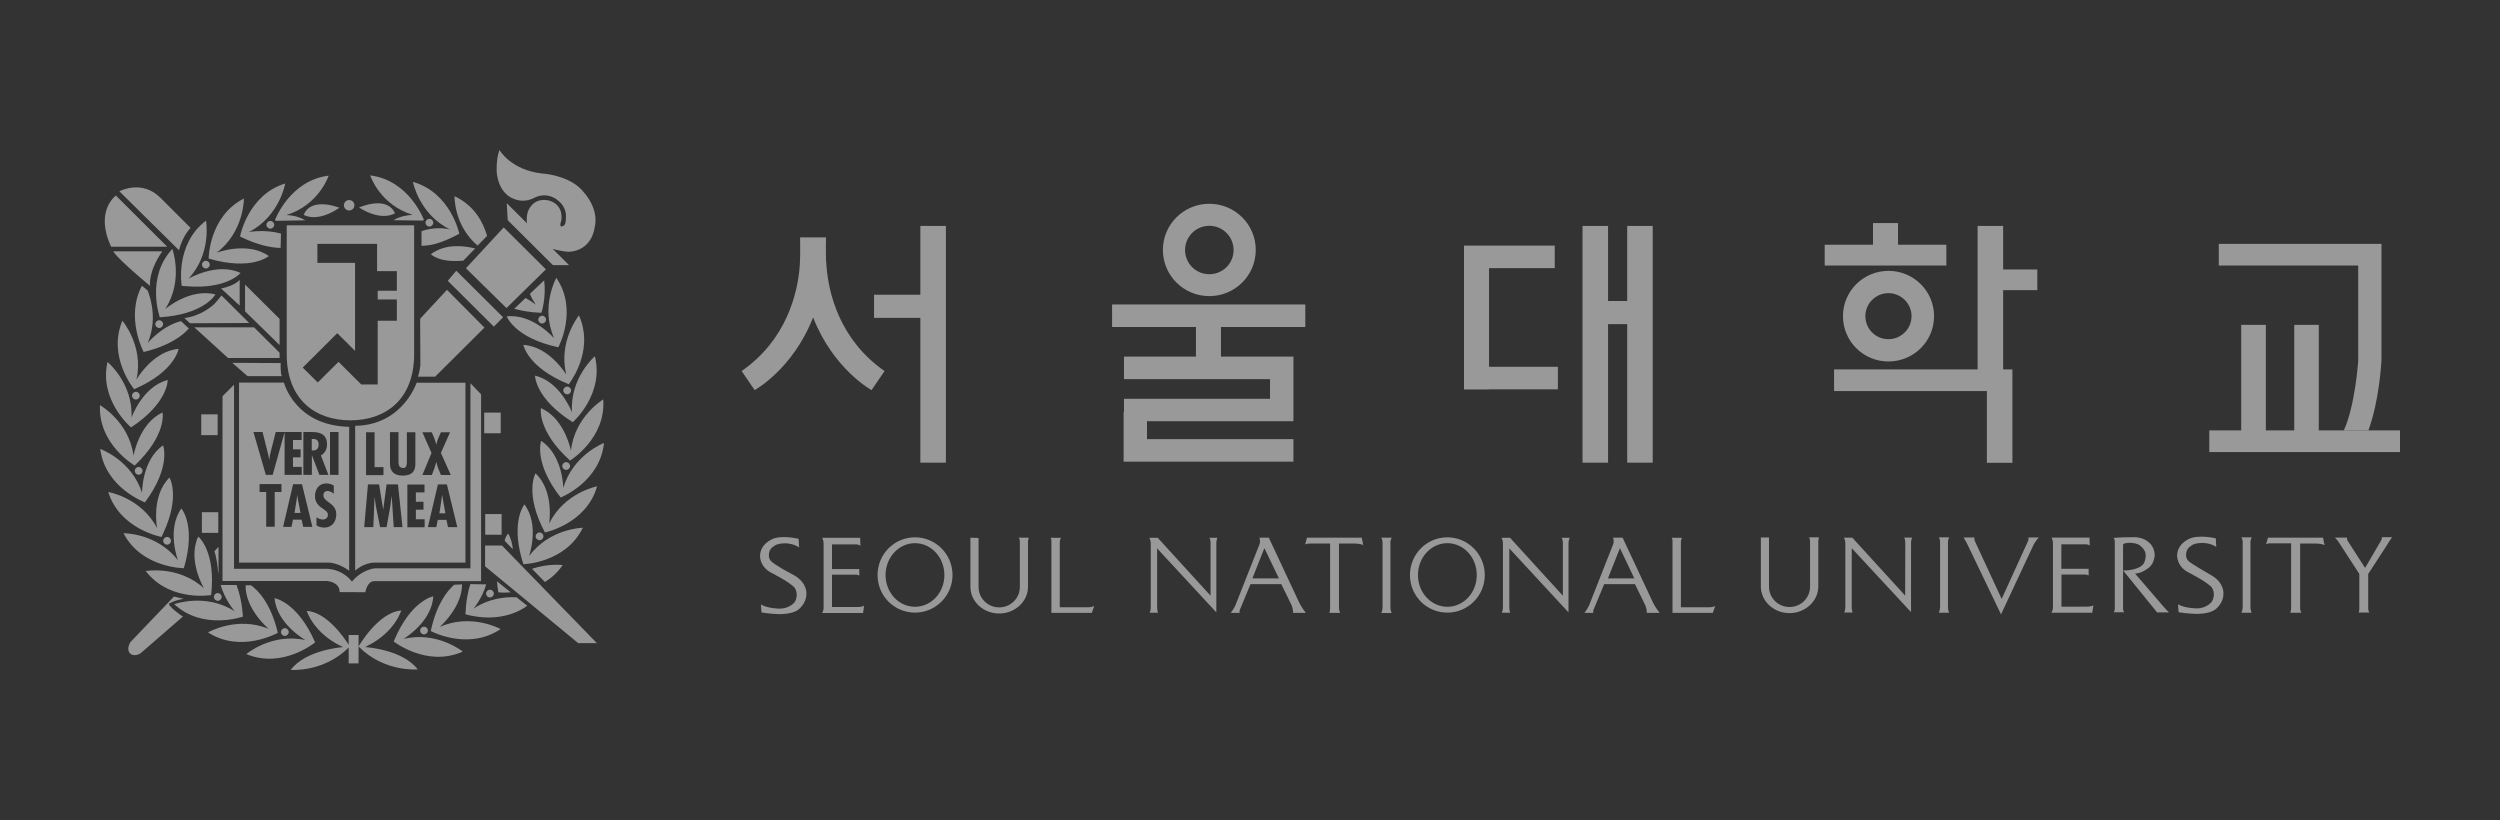 <svg width="250" height="82" viewBox="0 0 250 82" fill="none" xmlns="http://www.w3.org/2000/svg">
<rect x="0" y="0" width="250" height="82" fill="#333333" stroke="none"/>
<path d="M30.675 61.088C32.665 61.212 34.416 63.764 34.867 64.474V63.503H35.856V66.341H34.867V64.76C32.329 67.259 29.111 66.991 29.073 66.987C30.581 64.968 34.282 64.712 34.316 64.71C31.35 63.366 30.675 61.088 30.675 61.088ZM40.124 61.051C40.124 61.051 39.501 63.2 36.777 64.567L36.519 64.71C36.554 64.712 40.243 64.931 41.775 66.938C41.75 66.94 38.425 67.251 35.856 64.647C35.88 64.607 37.835 61.212 40.124 61.051ZM27.458 59.818C27.458 59.818 29.736 60.167 31.514 64.237C31.514 64.237 28.259 66.926 24.63 65.407C24.63 65.407 27.183 63.254 30.55 64.013C30.55 64.013 27.671 62.395 27.458 59.818ZM43.327 59.632C43.207 61.897 41.007 63.466 40.459 63.823L40.324 63.901C43.678 63.068 46.281 65.158 46.281 65.158C42.693 66.762 39.38 64.155 39.373 64.149C41.052 60.056 43.3 59.637 43.327 59.632ZM18.373 59.881C17.716 59.974 17.207 60.2 16.993 60.308L16.884 60.391C16.934 60.652 17.872 61.424 18.298 61.648L14.067 65.319C13.466 65.73 13.028 65.369 13.028 65.369C12.566 64.909 13.054 64.199 13.054 64.199L17.396 59.657L18.373 59.881ZM50.198 54.554L59.684 64.311H57.819L48.509 56.633V54.566L48.496 54.554H50.198ZM25.093 58.524C25.806 59.035 27.071 60.304 27.784 63.278C27.784 63.278 24.105 65.369 20.801 63.241C20.831 63.224 23.708 61.568 26.883 62.893C26.869 62.881 24.53 60.956 24.555 58.524H25.093ZM46.206 58.438C46.195 60.496 44.497 62.202 44.073 62.596L43.978 62.693C47.132 61.287 50.06 62.905 50.06 62.905C46.815 65.103 43.096 63.115 43.077 63.105C43.653 60.417 44.703 59.097 45.417 58.475L46.206 58.438ZM28.484 62.818C28.697 62.818 28.873 62.992 28.873 63.204C28.873 63.416 28.697 63.59 28.484 63.59C28.272 63.59 28.097 63.416 28.097 63.204C28.097 62.993 28.272 62.819 28.484 62.818ZM42.401 62.669C42.614 62.669 42.789 62.843 42.789 63.055C42.789 63.266 42.614 63.44 42.401 63.44C42.188 63.44 42.014 63.266 42.014 63.055C42.014 62.843 42.188 62.669 42.401 62.669ZM23.654 58.499C23.917 59.207 24.141 60.058 24.252 61.177L24.292 61.66C24.285 61.663 20.298 63.077 17.422 60.416C17.461 60.402 20.581 59.283 23.466 61.125C23.444 61.1 22.485 59.988 22.064 58.499H23.654ZM48.621 58.438C48.208 59.856 47.357 60.864 47.357 60.864C48.884 59.844 50.486 59.669 51.662 59.731L52.726 60.578C49.98 62.552 46.562 61.43 46.544 61.424C46.594 60.167 46.782 59.184 47.032 58.412L48.621 58.438ZM197.462 53.745C197.459 53.75 197.364 53.912 197.561 54.268L200.165 59.894L202.73 54.268C202.925 53.916 202.836 53.754 202.831 53.745H203.907C203.672 53.905 203.377 54.44 203.369 54.454L200.102 61.437L196.948 54.865C196.639 54.2 196.366 53.754 196.36 53.745H197.462ZM77.18 53.932C78.113 53.462 79.836 53.876 79.858 53.882L79.909 54.74C79.308 54.33 78.569 54.33 78.569 54.33C77.618 54.33 77.381 54.629 77.381 54.629C76.814 54.923 76.89 55.592 76.892 55.611C76.892 55.922 77.118 56.122 77.118 56.122C77.175 56.228 77.75 56.592 78.311 56.93L79.433 57.541C80.788 58.332 80.637 59.418 80.635 59.433C80.635 60.359 79.845 60.956 79.834 60.964C79.208 61.449 77.956 61.412 77.956 61.412C77.197 61.412 76.165 61.252 76.154 61.25L76.092 60.453C76.798 60.86 77.934 60.864 77.956 60.864C78.997 60.864 79.474 60.205 79.483 60.192C79.921 59.408 79.471 58.785 79.471 58.785C78.996 58.202 77.052 57.234 77.043 57.23C76.292 56.819 76.004 56.097 76.004 55.6C76.004 55.102 76.229 54.405 77.18 53.932ZM218.888 53.895C219.839 53.422 221.578 53.832 221.578 53.832L221.628 54.69C221.028 54.293 220.292 54.293 220.289 54.293C219.359 54.293 219.111 54.578 219.1 54.591C218.543 54.887 218.611 55.561 218.612 55.574C218.612 55.881 218.831 56.08 218.837 56.085C218.949 56.282 221.106 57.509 221.14 57.528C222.476 58.304 222.345 59.396 222.342 59.42C222.342 60.329 221.562 60.923 221.541 60.938C220.915 61.424 219.663 61.387 219.663 61.387C218.904 61.387 217.874 61.227 217.861 61.225L217.799 60.429C218.506 60.836 219.645 60.839 219.663 60.839C220.714 60.839 221.19 60.154 221.19 60.154C221.64 59.37 221.178 58.748 221.178 58.748C220.705 58.166 218.773 57.204 218.75 57.192C217.999 56.782 217.711 56.059 217.711 55.562C217.711 55.064 217.949 54.355 218.888 53.895ZM102.886 53.77C102.886 53.77 102.799 53.982 102.799 54.144V58.685C102.799 60.154 101.497 61.35 99.92 61.35C98.343 61.349 97.067 60.18 97.042 58.724V53.77L97.855 53.795V58.698C97.855 59.831 98.781 60.739 99.92 60.739C101.059 60.739 101.985 59.831 101.985 58.698V54.144C101.985 54.144 101.973 53.844 101.86 53.77H102.886ZM181.905 53.732C181.903 53.738 181.831 53.946 181.831 54.105V58.648C181.831 60.117 180.516 61.312 178.952 61.312C177.388 61.312 176.111 60.142 176.086 58.685V53.745H176.899V58.661C176.899 59.794 177.813 60.702 178.952 60.702C180.091 60.702 181.005 59.794 181.005 58.661V54.105C181.004 54.095 180.99 53.806 180.88 53.732H181.905ZM86.041 54.579C86.041 54.579 85.866 54.441 85.653 54.441H83.2V56.906H85.929V57.565C85.928 57.565 85.802 57.466 85.578 57.466H83.2V60.702H85.678C85.678 60.702 86.24 60.715 86.416 60.565L86.304 61.3H82.224C82.383 60.933 82.362 60.819 82.361 60.815V54.342C82.361 54.031 82.224 53.782 82.224 53.782H86.016L86.041 54.579ZM139.18 53.77C139.093 53.856 139.043 54.163 139.042 54.168V60.765C139.042 61.088 139.167 61.3 139.167 61.3H138.128C138.24 61.088 138.254 60.789 138.254 60.789V54.193C138.254 53.982 138.128 53.77 138.128 53.77H139.18ZM106.102 53.782C106.101 53.784 105.977 53.921 105.977 54.243V60.727H108.78C108.78 60.727 109.169 60.739 109.419 60.602L109.182 61.287H105.139V54.105C105.14 54.097 105.161 53.928 105.051 53.782H106.102ZM126.89 53.782L129.893 60.204C129.893 60.204 130.094 60.665 130.582 61.287H129.293C129.294 61.279 129.341 60.97 129.168 60.54L128.129 58.412H125.05L124.049 60.827C124.042 60.837 123.912 61.056 123.961 61.287H123.048C123.221 61.164 123.517 60.591 123.523 60.578L125.964 54.392C126.064 54.081 125.938 53.77 125.938 53.77H126.902L126.89 53.782ZM136.326 54.517C136.08 54.357 135.494 54.355 135.475 54.355H133.898V60.839C133.898 61.036 134.021 61.282 134.023 61.287H132.934C132.984 61.201 133.009 60.873 133.01 60.864V54.355H130.982C130.691 54.355 130.529 54.437 130.519 54.441L130.694 53.782H130.757L130.732 53.77H136.176L136.326 54.517ZM162.269 53.782L165.273 60.204C165.273 60.204 165.474 60.665 165.962 61.287H164.673C164.674 61.279 164.708 60.97 164.535 60.54L163.496 58.412H160.418L159.416 60.827C159.409 60.838 159.28 61.057 159.329 61.287H158.428C158.588 61.164 158.883 60.592 158.891 60.578L161.331 54.392C161.431 54.081 161.306 53.77 161.306 53.77H162.269V53.782ZM168.214 53.782C168.208 53.788 168.089 53.927 168.089 54.243V60.727H170.867C170.867 60.727 171.268 60.739 171.518 60.602L171.28 61.287H167.251V54.105C167.252 54.097 167.273 53.928 167.163 53.782H168.214ZM121.057 59.569V54.317C121.057 54.317 121.07 53.932 120.932 53.782H121.733C121.731 53.789 121.634 54.072 121.634 54.293V61.237L115.714 54.84V60.727C115.714 60.741 115.716 61.079 115.802 61.274H114.963C115.074 61.09 115.076 60.773 115.076 60.765V54.355C115.076 53.974 114.93 53.788 114.926 53.782H115.776L121.057 59.569ZM156.287 59.569V54.317C156.287 54.317 156.299 53.932 156.149 53.782H156.963C156.96 53.79 156.85 54.072 156.85 54.293V61.237L150.931 54.84V60.727C150.931 60.741 150.933 61.079 151.018 61.274H150.181C150.279 61.09 150.293 60.773 150.293 60.765V54.355C150.293 53.969 150.142 53.782 150.142 53.782H151.006L156.287 59.569ZM194.933 53.732C194.833 53.832 194.796 54.144 194.796 54.144V60.739C194.796 61.055 194.915 61.264 194.921 61.274H193.883C193.983 61.063 194.008 60.752 194.008 60.752V54.155C194.008 53.947 193.886 53.739 193.883 53.732H194.933ZM208.975 54.554C208.973 54.552 208.799 54.43 208.588 54.43H206.135V56.881H208.863V57.554C208.863 57.554 208.738 57.454 208.513 57.454H206.147V60.665H208.599C208.599 60.665 209.164 60.678 209.339 60.528L209.225 61.274H205.145C205.321 60.901 205.296 60.789 205.296 60.789V54.317C205.296 54.006 205.158 53.757 205.158 53.757H208.95L208.975 54.554ZM225.182 53.732C225.095 53.832 225.045 54.144 225.045 54.144V60.739C225.045 61.056 225.165 61.266 225.17 61.274H224.143C224.243 61.063 224.268 60.752 224.268 60.752V54.155C224.268 53.944 224.131 53.732 224.131 53.732H225.182ZM232.453 54.517C232.19 54.355 231.602 54.355 231.602 54.355H230.013V60.827C230.013 61.023 230.122 61.266 230.126 61.274H229.037C229.074 61.187 229.112 60.852 229.112 60.852V54.33H227.072C226.778 54.33 226.616 54.414 226.609 54.417L226.797 53.77H232.304L232.453 54.517ZM91.498 53.732C93.575 53.733 95.252 55.426 95.252 57.504C95.252 59.582 93.563 61.262 91.498 61.263C89.433 61.263 87.756 59.595 87.756 57.504C87.756 55.413 89.433 53.732 91.498 53.732ZM144.736 53.732C146.801 53.733 148.478 55.425 148.478 57.504C148.478 59.582 146.801 61.263 144.736 61.263C142.671 61.263 140.994 59.595 140.994 57.504C140.994 55.413 142.671 53.732 144.736 53.732ZM191.204 53.757C191.204 53.757 191.104 54.043 191.104 54.255V61.213L185.172 54.815V60.715C185.172 60.723 185.173 61.053 185.26 61.25H184.421C184.521 61.063 184.534 60.739 184.534 60.739V54.342C184.534 53.944 184.384 53.77 184.384 53.77H185.234L190.516 59.558L190.528 54.28C190.528 54.28 190.541 53.894 190.403 53.757H191.204ZM239.236 53.72C239.231 53.719 239.16 53.738 238.636 54.603L236.821 57.392V60.877C236.822 60.889 236.848 61.165 236.933 61.25H235.857C235.932 61.113 235.932 60.852 235.932 60.852V57.392L233.931 54.305C233.743 53.981 233.479 53.757 233.479 53.757H234.706C234.706 53.757 234.656 53.882 234.781 54.105L236.509 56.794L238.123 54.031C238.123 54.031 238.198 53.882 238.198 53.72H239.236ZM213.406 53.72C213.429 53.719 214.339 53.69 214.92 54.268C214.92 54.268 215.421 54.653 215.471 55.438C215.471 55.438 215.471 56.272 214.932 56.732C214.917 56.746 214.199 57.355 213.506 57.355L215.871 60.105C215.871 60.105 216.647 61.026 216.897 61.237H215.709L212.317 57.056C213.706 57.043 214.194 56.545 214.194 56.545C214.594 56.258 214.569 55.487 214.569 55.487C214.569 55.014 214.106 54.641 214.106 54.641C213.781 54.28 213.017 54.28 213.017 54.28C212.329 54.28 212.305 54.467 212.305 54.467V60.877C212.304 60.887 212.296 61.056 212.417 61.225H211.391C211.394 61.218 211.478 61.047 211.478 60.864V54.144C211.478 53.937 211.359 53.801 211.353 53.795C211.363 53.794 211.953 53.72 213.406 53.72ZM91.498 54.317C89.871 54.317 88.556 55.749 88.556 57.504C88.557 59.259 89.871 60.678 91.498 60.678C93.125 60.678 94.438 59.271 94.438 57.504C94.438 55.737 93.125 54.318 91.498 54.317ZM144.736 54.317C143.109 54.317 141.795 55.749 141.795 57.504C141.795 59.259 143.109 60.678 144.736 60.678C146.363 60.678 147.676 59.271 147.677 57.504C147.677 55.737 146.363 54.317 144.736 54.317ZM21.776 59.309C21.989 59.309 22.165 59.483 22.165 59.694C22.165 59.906 21.989 60.08 21.776 60.08C21.564 60.08 21.389 59.906 21.389 59.694C21.389 59.483 21.564 59.309 21.776 59.309ZM48.997 58.973C49.209 58.973 49.385 59.147 49.385 59.358C49.385 59.57 49.209 59.744 48.997 59.744C48.784 59.744 48.608 59.57 48.608 59.358C48.608 59.147 48.784 58.973 48.997 58.973ZM19.824 53.658C19.844 53.674 21.611 55.114 21.113 59.508C21.086 59.512 17.194 60.164 14.796 57.375L14.568 57.105C14.603 57.099 17.873 56.52 20.4 58.835C20.388 58.815 18.715 55.99 19.824 53.658ZM51.074 59.233C50.336 59.296 49.835 59.233 49.835 59.233C49.772 58.835 49.722 58.474 49.697 58.126L51.074 59.233ZM48.108 39.432V58.113H37.432C36.716 58.114 36.536 59.194 36.532 59.221L33.966 59.209C33.966 58.151 32.677 58.101 32.677 58.101H22.252V39.618L23.403 38.474V56.881H32.74C34.403 56.992 35.179 58.144 35.192 58.163C36.194 56.943 37.483 56.831 37.483 56.831H47.044V38.324L48.108 39.432ZM53.202 56.881C54.839 56.326 56.243 56.505 56.267 56.508C55.755 57.254 55.142 57.802 54.491 58.2L53.202 56.881ZM125.238 57.84H127.891L126.439 54.815L125.238 57.84ZM160.793 57.84H163.433L161.994 54.815L160.793 57.84ZM21.851 57.205C21.85 57.211 21.83 57.325 21.814 57.31V57.242C21.764 56.695 21.676 55.773 21.438 55.139L21.851 54.679V57.205ZM28.397 38.262C28.397 38.262 29.486 42.569 34.917 42.681V57.068C34.908 57.062 33.874 56.284 32.865 56.259H23.904V38.262H28.397ZM46.544 38.274V56.259H37.495C36.349 56.259 35.526 57.061 35.518 57.068V42.581C40.263 42.519 41.657 38.293 41.663 38.274H46.544ZM18.135 50.845C18.135 50.845 19.649 52.563 18.385 56.819C18.342 56.819 14.145 56.788 12.352 53.321C12.352 53.321 15.707 53.297 17.797 56.035C17.797 56.035 16.633 52.961 18.135 50.845ZM52.438 50.435C53.995 52.504 52.911 55.597 52.901 55.624C54.941 52.836 58.283 52.774 58.283 52.774C56.569 56.309 52.338 56.421 52.338 56.421C51.144 52.718 52.126 50.911 52.389 50.518L52.438 50.435ZM50.824 53.347C51.099 53.857 51.237 54.392 51.287 54.927L50.461 54.068C50.536 53.732 50.71 53.487 50.792 53.386L50.824 53.347ZM16.708 53.695C16.921 53.695 17.096 53.87 17.096 54.081C17.096 54.293 16.921 54.467 16.708 54.467C16.495 54.467 16.32 54.292 16.32 54.081C16.32 53.87 16.495 53.695 16.708 53.695ZM53.952 53.247C54.165 53.247 54.341 53.421 54.341 53.633C54.341 53.844 54.165 54.019 53.952 54.019C53.739 54.018 53.564 53.844 53.564 53.633C53.564 53.421 53.739 53.247 53.952 53.247ZM16.946 47.758C16.946 47.758 18.061 49.592 16.322 53.327L16.157 53.695C16.127 53.69 11.986 52.922 10.826 49.202C10.85 49.206 14.123 49.761 15.707 52.812C15.707 52.812 15.094 49.575 16.946 47.758ZM50.16 51.405V53.471H48.521V51.405H50.16ZM21.827 51.219V53.284H20.187V51.219H21.827ZM53.552 47.335C55.452 49.113 54.917 52.357 54.916 52.363C56.418 49.264 59.71 48.63 59.71 48.63C58.652 52.379 54.539 53.237 54.491 53.247C52.408 49.328 53.544 47.349 53.552 47.335ZM32.627 48.343C31.889 48.343 31.501 48.928 31.501 49.601C31.501 50.223 31.801 50.547 32.289 50.87C32.527 51.044 32.79 51.169 32.79 51.492C32.79 51.766 32.577 51.952 32.302 51.952C32.039 51.952 31.851 51.865 31.651 51.728V52.537C31.792 52.64 31.996 52.708 32.189 52.735L32.389 52.762C33.19 52.762 33.628 52.189 33.628 51.43C33.628 50.272 32.339 50.235 32.339 49.525C32.339 49.264 32.502 49.103 32.764 49.102C33.002 49.102 33.203 49.227 33.378 49.376V48.555C33.14 48.418 32.902 48.343 32.627 48.343ZM40.737 48.455V52.725H42.464V51.928H41.588V50.97H42.351V50.173H41.588V49.239H42.451V48.455H40.737ZM36.795 48.442L36.419 52.712H37.333L37.458 49.625V49.7L37.596 50.658L38.009 52.712H38.659L39.022 50.683L39.16 49.625H39.173L39.373 52.712H40.249L39.798 48.442H38.659L38.321 50.97L37.908 48.442H36.795ZM43.79 48.442L42.789 52.712H43.628L43.778 51.99H44.642L44.804 52.712H45.73L44.691 48.442H43.79ZM29.31 48.418L28.309 52.687H29.148L29.298 51.965H30.162L30.324 52.687H31.238L30.199 48.418H29.31ZM25.957 48.405V49.202H26.62V52.675H27.471V49.202H28.146V48.405H25.957ZM44.228 49.538L44.329 50.185L44.541 51.33H43.94L44.116 50.185L44.203 49.538H44.228ZM29.824 50.16H29.836L30.049 51.293H29.448L29.636 50.16L29.724 49.513L29.824 50.16ZM16.308 44.535C16.32 44.568 17.125 46.691 14.493 50.235C14.493 50.235 10.513 48.779 10.025 44.895C10.055 44.906 13.184 46.032 14.205 49.302C14.205 49.302 14.168 46.004 16.308 44.535ZM54.115 44.087C56.289 45.503 56.33 48.792 56.33 48.804C57.277 45.508 60.369 44.309 60.397 44.298C60.009 48.194 56.067 49.75 56.067 49.75C53.344 46.263 54.105 44.114 54.115 44.087ZM38.997 43.216V46.39C38.997 47.186 39.473 47.56 40.262 47.56C41.487 47.559 41.538 46.788 41.538 46.34V43.227H40.686V46.178C40.675 46.481 40.674 46.773 40.334 46.809L40.273 46.787C39.811 46.787 39.849 46.302 39.849 45.978V43.216H38.997ZM36.606 43.227V47.51H38.347V46.713H37.458V43.227H36.606ZM42.238 43.227L43.152 45.294L42.238 47.497H43.189L43.44 46.825C43.515 46.614 43.565 46.402 43.628 46.19C43.678 46.402 43.74 46.614 43.815 46.825L44.091 47.497H45.079L44.091 45.294L45.005 43.227H44.091L43.828 43.825C43.74 44.037 43.678 44.249 43.628 44.473C43.59 44.261 43.503 44.037 43.428 43.825L43.177 43.227H42.238ZM25.344 43.203L26.582 47.484H27.27L28.46 43.216V47.484H30.174V46.688H29.298V45.73H30.061V44.933H29.298V44H30.162V43.203H27.571L27.058 45.244C26.982 45.505 26.97 45.742 26.92 45.991C26.87 45.742 26.845 45.493 26.77 45.257L26.257 43.203H25.344ZM30.337 43.203V47.484H31.187V45.506L31.938 47.484H32.84L32.089 45.543C32.514 45.307 32.702 44.908 32.702 44.435C32.702 43.266 31.726 43.203 31.187 43.203H30.337ZM33.003 43.203V47.484H33.853V43.203H33.003ZM13.867 46.7C14.08 46.7 14.255 46.874 14.255 47.086C14.255 47.297 14.08 47.472 13.867 47.472C13.654 47.472 13.479 47.297 13.479 47.086C13.479 46.874 13.654 46.7 13.867 46.7ZM56.618 46.215C56.831 46.215 57.006 46.389 57.006 46.601C57.006 46.812 56.831 46.986 56.618 46.986C56.405 46.986 56.23 46.812 56.23 46.601C56.23 46.389 56.405 46.215 56.618 46.215ZM10 40.515C10 40.515 12.916 42.17 13.354 45.58C13.359 45.553 13.902 42.327 16.258 41.249C16.262 41.27 16.693 43.503 13.467 46.551C13.455 46.544 9.8 44.416 10 40.515ZM200.315 26.948H203.731V29.015H200.315V36.942H201.241V46.277H198.688V39.108H183.407V36.942H197.762V22.592H200.315V26.948ZM94.589 46.265H92.036V31.79H87.405V29.475H92.036V22.592H94.589V46.265ZM160.806 30.098H162.72V22.592H165.273V46.265H162.72V32.412H160.806V46.265H158.252V22.592H160.806V30.098ZM130.531 32.698H122.097V35.66H129.343V42.12H114.7V43.912H129.343V46.165H112.36V41.224H112.397V39.88H127.003V37.913H112.397V35.66H119.594V32.698H111.209V30.445H130.531V32.698ZM60.322 39.942C60.622 43.838 57.006 46.053 57.006 46.053C53.709 43.084 54.085 40.84 54.09 40.813C56.181 41.706 56.912 44.295 57.062 44.929L57.094 45.082C57.454 41.685 60.28 39.968 60.322 39.942ZM226.584 43.041H229.425V32.487H231.878V43.041H240V45.207H220.928V43.041H224.119V32.487H226.584V43.041ZM31.288 43.9C31.713 43.876 31.863 44.124 31.863 44.435C31.863 44.796 31.713 45.045 31.325 45.045H31.176V43.9H31.288ZM21.764 41.435V43.514H20.125V41.435H21.764ZM50.073 41.262V43.327H48.421V41.262H50.073ZM238.147 36.034C238.146 36.067 237.956 40.005 236.847 43.017H234.393C235.526 40.517 235.817 36.147 235.82 36.097V26.55H221.879V24.385H238.147V36.034ZM10.751 36.195C10.751 36.195 13.317 38.324 13.154 41.759C13.17 41.713 14.261 38.642 16.77 38C16.77 38 16.833 40.29 13.103 42.742C13.068 42.712 9.88 39.995 10.751 36.195ZM59.484 35.623C60.448 39.419 57.281 42.22 57.281 42.22C53.502 39.855 53.502 37.565 53.502 37.565C55.725 38.087 56.894 40.516 57.151 41.115L57.206 41.236C56.956 37.814 59.484 35.623 59.484 35.623ZM41.413 22.53V35.424C41.413 39.954 38.559 42.033 35.043 42.033C31.526 42.033 28.673 39.954 28.673 35.424V22.53H41.413ZM13.592 39.183C13.804 39.183 13.979 39.357 13.979 39.568C13.979 39.78 13.804 39.954 13.592 39.954C13.379 39.954 13.204 39.78 13.204 39.568C13.204 39.357 13.379 39.183 13.592 39.183ZM56.719 38.66C56.931 38.66 57.106 38.834 57.106 39.046C57.106 39.257 56.931 39.431 56.719 39.432C56.506 39.432 56.33 39.258 56.33 39.046C56.33 38.834 56.506 38.66 56.719 38.66ZM82.6 23.737C82.599 23.751 82.571 25.095 82.605 26.062L82.637 26.45C82.824 29.375 84.013 34.018 88.456 37.105L87.155 39.009C87.155 39.009 83.338 36.93 81.31 31.74C79.283 36.93 75.466 39.009 75.466 39.009L74.164 37.105C78.607 34.018 79.796 29.375 79.983 26.45C80.046 25.496 80.009 23.753 80.009 23.737H82.6ZM155.474 26.811H148.903V36.682H155.787V38.934H148.903V38.946H146.4V24.559H155.474V26.811ZM12.24 32.076C12.248 32.085 14.403 34.621 13.642 37.963C13.649 37.949 15.275 35.1 17.859 34.889C17.859 34.889 17.509 37.154 13.417 38.922C13.417 38.922 10.713 35.685 12.24 32.076ZM31.738 24.385V26.289H35.506V35.088L33.728 33.32L30.274 36.756L31.776 38.249L33.853 36.184L36.131 38.448H37.77V32.076H39.685V29.948H37.77V29.076H39.685V27.11H37.708V24.385H31.738ZM57.894 31.541C59.307 34.666 57.472 37.583 56.991 38.263L56.881 38.424C52.738 36.744 52.338 34.49 52.338 34.49C54.925 34.639 56.61 37.431 56.631 37.465C55.797 34.147 57.873 31.567 57.894 31.541ZM48.446 32.761L43.516 37.664H41.788C41.949 37.294 42.036 36.533 42.038 36.52L42.014 31.877L44.697 28.982L48.446 32.761ZM28.071 36.308C28.071 36.308 28.022 37.34 28.184 37.614H24.755L23.228 36.283L28.071 36.308ZM188.851 27.085C191.367 27.085 193.407 29.114 193.407 31.615C193.407 34.117 191.379 36.146 188.851 36.147C186.323 36.147 184.296 34.117 184.296 31.615C184.296 29.114 186.336 27.085 188.851 27.085ZM25.406 32.735L27.959 35.274V35.798H22.803L19.436 32.735H25.406ZM14.768 29.052C15.181 30.135 15.682 32.151 14.768 34.304C14.79 34.278 16.185 32.595 18.098 32.113L18.886 32.848C18.247 33.569 16.946 34.578 14.368 35.2C14.368 35.2 12.516 31.74 14.192 28.579L14.768 29.052ZM55.63 27.782C57.845 31.018 55.83 34.727 55.83 34.727C51.483 33.799 50.681 31.661 50.674 31.641C53.264 31.33 55.417 33.831 55.417 33.831C54.015 30.695 55.63 27.782 55.63 27.782ZM27.959 31.89V34.503L24.505 31.13V28.454L27.959 31.89ZM188.839 29.314C187.575 29.314 186.536 30.346 186.536 31.615C186.536 32.885 187.562 33.918 188.839 33.918C190.115 33.918 191.154 32.885 191.154 31.615C191.154 30.346 190.103 29.314 188.839 29.314ZM15.92 32.026C16.132 32.026 16.308 32.201 16.308 32.412C16.308 32.624 16.132 32.798 15.92 32.798C15.707 32.798 15.531 32.624 15.531 32.412C15.531 32.2 15.707 32.026 15.92 32.026ZM50.31 31.727L49.385 32.661L44.779 28.081L45.63 27.073L50.31 31.727ZM54.216 31.578C54.428 31.578 54.603 31.753 54.603 31.964C54.603 32.175 54.428 32.349 54.216 32.35C54.003 32.35 53.827 32.175 53.827 31.964C53.827 31.752 54.003 31.578 54.216 31.578ZM23.078 30.471L24.918 32.3L18.998 32.325L18.435 31.803C20.087 31.604 21.176 30.62 21.326 30.495C21.488 30.383 22.147 29.557 22.152 29.55L23.078 30.471ZM17.233 24.895C17.233 24.895 18.385 28.019 16.52 30.906C16.532 30.896 19.029 28.767 21.539 29.45C21.531 29.465 20.421 31.455 15.982 31.727C15.98 31.72 14.558 27.754 17.233 24.895ZM54.416 28.031C54.639 29.796 54.149 31.255 54.141 31.279C53.052 31.242 52.163 31.08 51.437 30.881H51.425L52.551 29.799C53.189 30.147 53.577 30.471 53.577 30.471C53.339 30.11 53.139 29.749 52.989 29.388L54.416 28.031ZM54.591 26.936L50.648 30.807L46.594 26.824L50.373 22.741L54.591 26.936ZM23.967 30.558L22.114 28.852C23.569 28.543 23.962 27.988 23.967 27.981V30.558ZM120.932 20.377C123.498 20.377 125.576 22.443 125.576 24.994C125.576 27.546 123.498 29.611 120.932 29.611C118.367 29.611 116.29 27.546 116.29 24.994C116.29 22.443 118.367 20.377 120.932 20.377ZM44.697 28.982L44.691 28.977H44.704L44.697 28.982ZM20.601 22.069C20.601 22.069 21.201 25.343 18.849 27.869C18.889 27.846 21.718 26.197 24.055 27.297C24.055 27.297 22.704 28.967 18.58 28.619L18.172 28.591C18.163 28.542 17.478 24.42 20.601 22.069ZM16.232 25.131C14.795 27.189 15.002 28.564 15.006 28.591C11.539 25.703 11.327 25.131 11.327 25.131H16.232ZM120.932 22.58C119.581 22.58 118.505 23.675 118.505 25.007C118.505 26.338 119.581 27.421 120.932 27.421C122.284 27.421 123.36 26.338 123.36 25.007C123.36 23.675 122.284 22.58 120.932 22.58ZM20.588 26.077C20.8 26.077 20.976 26.251 20.976 26.463C20.976 26.674 20.8 26.849 20.588 26.849C20.375 26.849 20.2 26.674 20.2 26.463C20.2 26.251 20.375 26.077 20.588 26.077ZM189.803 24.472H194.634V26.55H182.469V24.472H187.3V22.306H189.803V24.472ZM49.948 15C49.96 15.021 51.079 16.994 54.203 17.352C54.228 17.354 56.414 17.459 57.87 18.696C57.885 18.709 60.057 20.558 59.446 22.841C59.446 22.841 59.196 25.044 56.893 25.181C56.884 25.18 56.124 25.154 55.267 24.882L56.906 26.513H55.292L50.773 22.02L50.674 20.314L52.701 22.331C52.651 22.008 52.663 21.646 52.764 21.235C52.768 21.218 53.186 19.744 54.791 20.028C54.791 20.028 56.318 20.277 56.142 21.97C56.142 21.97 56.057 22.333 56.043 22.343C56.043 22.343 55.93 22.866 56.381 22.555C56.39 22.552 56.594 22.487 56.594 21.758C56.597 21.733 56.73 20.778 55.792 20.041C55.788 20.037 54.8 19.109 53.427 19.779C53.412 19.788 52.417 20.41 51.199 19.805C51.199 19.805 49.886 19.319 49.673 17.253C49.673 17.253 49.585 15.909 49.948 15ZM24.392 19.854C24.392 19.854 24.417 23.19 21.664 25.269C21.664 25.269 24.755 24.099 26.883 25.605C26.864 25.621 25.12 27.104 20.863 25.854C20.863 25.854 20.888 21.633 24.392 19.854ZM43.09 25.417C44.616 24.285 46.518 24.608 47.519 24.845L46.331 26.064C43.878 26.301 43.09 25.417 43.09 25.417ZM11.939 19.132C11.939 19.132 14.155 17.912 16.032 19.767L19.06 22.791C19.053 22.798 18.296 23.509 17.897 25.02L11.939 19.132ZM28.522 18.348C28.522 18.348 27.959 21.634 24.892 23.202C24.892 23.202 26.507 22.904 28.097 23.364L28.059 24.795C27.096 24.77 25.743 24.509 24.004 23.65C24.004 23.65 24.768 19.505 28.522 18.348ZM16.721 24.671H11.114C9.437 21.086 11.59 19.556 11.59 19.556L16.721 24.671ZM41.287 18.186C45.062 19.252 45.923 23.34 45.931 23.376C44.129 24.334 43.127 24.559 42.151 24.584V23.115C43.362 22.705 44.383 22.819 44.817 22.901L45.029 22.953C41.941 21.467 41.293 18.218 41.287 18.186ZM45.455 19.617C47.482 20.588 48.308 22.231 48.709 23.588L47.758 24.559C45.367 22.53 45.455 19.617 45.455 19.617ZM27.033 22.095C27.246 22.095 27.421 22.269 27.421 22.48C27.421 22.692 27.246 22.866 27.033 22.866C26.82 22.866 26.645 22.692 26.644 22.48C26.644 22.269 26.82 22.095 27.033 22.095ZM42.939 21.883C43.152 21.883 43.327 22.057 43.327 22.269C43.327 22.48 43.152 22.654 42.939 22.654C42.727 22.654 42.552 22.48 42.552 22.269C42.552 22.057 42.727 21.883 42.939 21.883ZM32.865 17.564C32.865 17.564 31.926 20.489 28.622 21.51C28.622 21.51 29.623 21.485 30.537 22.032L27.596 22.082C27.546 22.045 27.546 22.044 27.496 22.007C27.512 21.965 28.981 18.046 32.865 17.564ZM37.019 17.539C40.924 18.024 42.389 21.982 42.389 21.982C42.341 22.018 42.294 22.053 42.289 22.057L39.347 22.02C40.033 21.609 40.767 21.521 41.092 21.502L41.263 21.484C37.959 20.464 37.019 17.539 37.019 17.539ZM30.374 21.484C31.125 19.63 33.941 20.775 33.941 20.775C31.664 22.331 30.374 21.484 30.374 21.484ZM35.906 20.75C35.934 20.738 38.676 19.502 39.498 21.322C39.498 21.322 38.234 22.219 35.906 20.75ZM34.917 20.003C35.205 20.003 35.443 20.24 35.443 20.526C35.443 20.812 35.205 21.049 34.917 21.049C34.629 21.049 34.392 20.812 34.392 20.526C34.392 20.24 34.629 20.003 34.917 20.003Z" fill="white" fill-opacity="0.5"/>
</svg>
